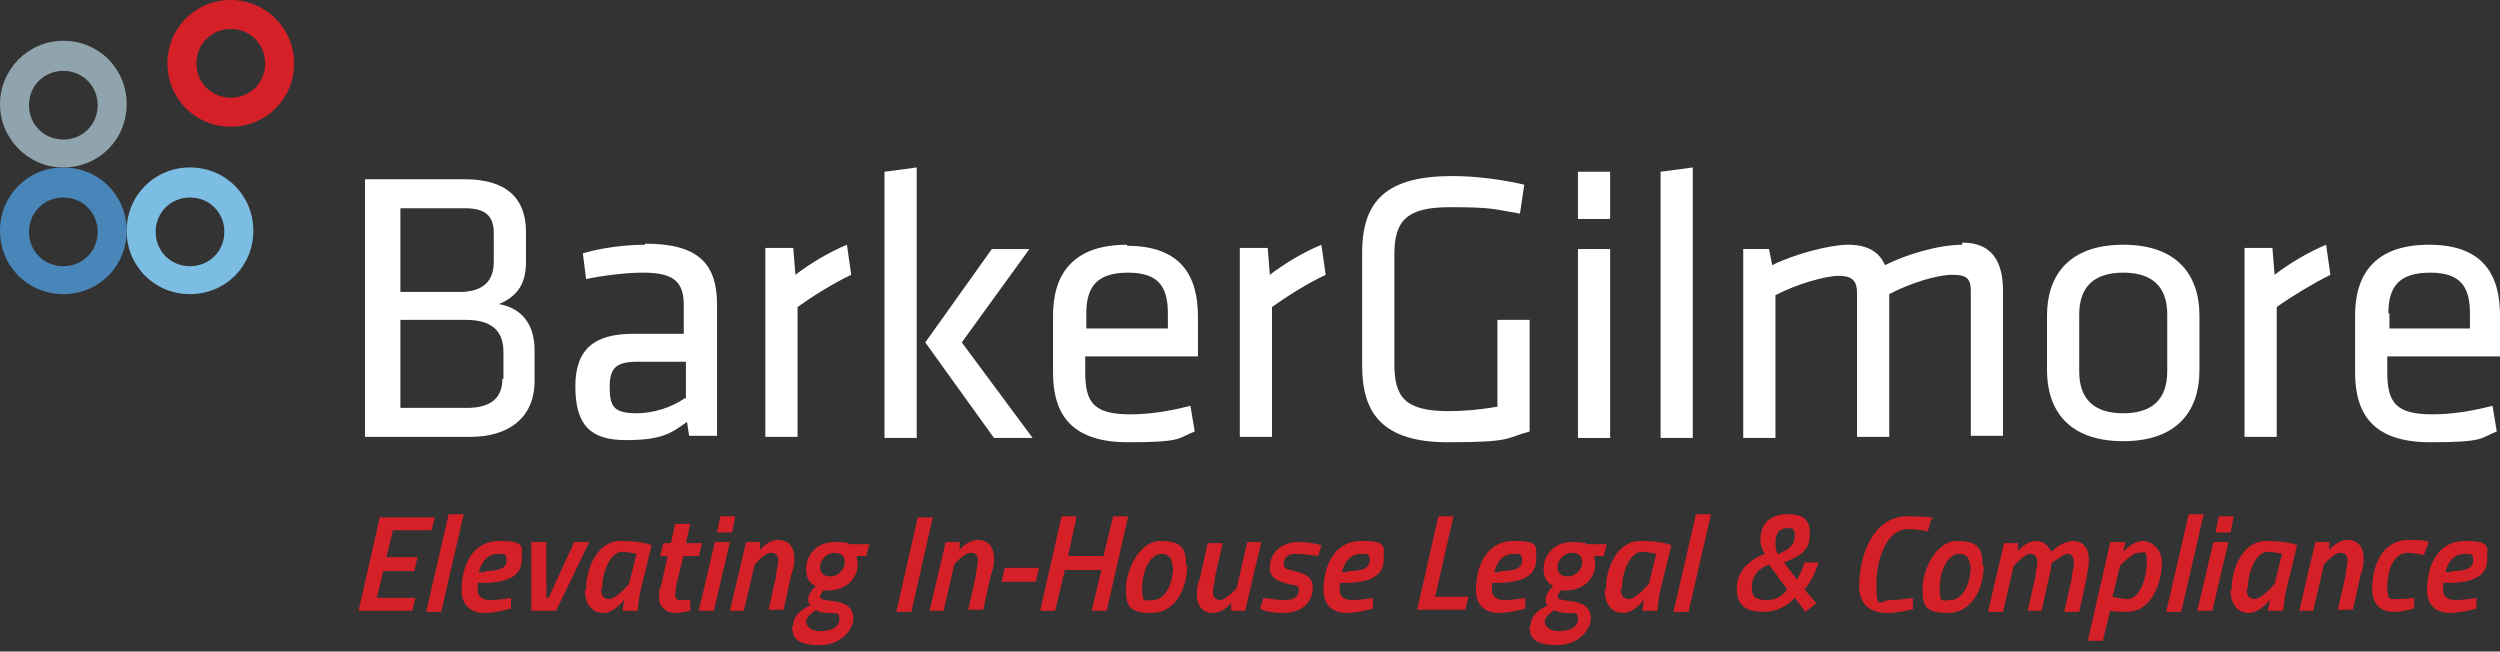 <?xml version="1.0" encoding="UTF-8"?>
<svg xmlns="http://www.w3.org/2000/svg" version="1.1" viewBox="0 0 232.9 60.7">
  <rect x="0" y="0" width="232.9" height="60.7" fill="#333333" stroke="none"/>
  <defs>
    <style>
      .cls-1 {
        fill: #4886b9;
      }

      .cls-2 {
        fill: #7cbde4;
      }

      .cls-3 {
        fill: #fff;
      }

      .cls-4 {
        isolation: isolate;
      }

      .cls-5 {
        fill: #d62027;
      }

      .cls-6 {
        fill: #90a4ae;
      }
    </style>
  </defs>
  <!-- Generator: Adobe Illustrator 28.6.0, SVG Export Plug-In . SVG Version: 1.2.0 Build 709)  -->
  <g>
    <g id="Layer_2">
      <g id="Layer_1-2">
        <g>
          <g>
            <path class="cls-3" d="M46.3,28.4c2.1-.8,2.7-2.2,2.7-4v-2.8c0-3.2-1.9-4.9-5.7-4.9h-9.3v24h9.8c3.6,0,6-1.8,6-5.2v-2.9c0-2.6-1.4-4-3.5-4.3h0ZM37.3,19.4h6c1.9,0,2.7.7,2.7,2.3v2.7c0,1.7-.9,2.8-3.2,2.8h-5.5v-7.8h0ZM46.8,35.3c0,1.8-1.1,2.7-3.3,2.7h-6.2v-8.2h6.1c2.4,0,3.5,1,3.5,3v2.5h0Z"/>
            <path class="cls-3" d="M60.1,22.8c-1.9,0-4.1.3-5.8.8l.3,2.4c1.4-.3,3.6-.6,5.3-.6,2.8,0,3.8.8,3.8,3v2.7h-4.7c-3.5,0-5.4,1.3-5.4,4.9s1.4,5,4.7,5,4.2-.6,5.7-1.7l.2,1.3h2.6v-12.2c0-3.8-1.7-5.7-6.7-5.7ZM63.8,37.1c-1.3.9-3,1.4-4.5,1.4-2.2,0-2.5-.7-2.5-2.5s.7-2.3,2.6-2.3h4.5v3.4h0Z"/>
            <path class="cls-3" d="M74.1,25.6l-.2-2.5h-2.6v17.6h3v-12.1c1.4-1,3.3-2.2,5-3l-.4-2.8c-1.7.7-3.5,1.8-4.8,2.8h0Z"/>
            <polygon class="cls-3" points="82.4 40.8 85.4 40.8 85.4 15.6 82.4 16 82.4 40.8"/>
            <polygon class="cls-3" points="95.9 23.2 92.4 23.2 86.2 31.9 92.6 40.8 96.2 40.8 89.6 31.9 95.9 23.2"/>
            <path class="cls-3" d="M105,22.8c-5.2,0-6.9,2.9-6.9,6.6v5.3c0,4,1.8,6.5,7,6.5s4.6-.4,6.2-1l-.4-2.4c-1.9.5-3.8.8-5.6.8-3.4,0-4.2-1.1-4.2-3.9v-1.5h10.5v-3.7c0-3.6-1.4-6.6-6.6-6.6h0ZM108.7,30.6h-7.5v-1.4c0-2.5,1-3.8,3.9-3.8s3.7,1.4,3.7,3.8v1.4Z"/>
            <path class="cls-3" d="M118.3,25.6l-.2-2.5h-2.6v17.6h3v-12.1c1.4-1,3.3-2.2,5-3l-.4-2.8c-1.7.7-3.5,1.8-4.8,2.8h0Z"/>
            <path class="cls-3" d="M139.4,37.9c-1.7.3-3.2.4-4.5.4-4.1,0-5-1.4-5-4.4v-10.2c0-3.2,1.2-4.4,5.2-4.4s4.1.2,6.5.6l.4-2.7c-2.2-.5-4.6-.8-6.7-.8-6,0-8.4,2.2-8.4,7.1v10.6c0,4.4,1.9,7.1,8,7.1s5.3-.4,7.6-1v-10.4h-3v8.1h0Z"/>
            <rect class="cls-3" x="147" y="16" width="3" height="4.4"/>
            <rect class="cls-3" x="147" y="23.2" width="3" height="17.6"/>
            <polygon class="cls-3" points="154.7 40.8 157.7 40.8 157.7 15.6 154.7 16 154.7 40.8"/>
            <path class="cls-3" d="M182.8,22.8c-2.2,0-5.2.9-7.2,1.9-.5-1.2-1.6-1.9-3.4-1.9s-5.1.9-7.1,1.9l-.3-1.5h-2.4v17.6h3v-13.3c1.9-1,4.6-1.8,5.9-1.8s1.7.5,1.7,1.6v13.4h3v-13.3c1.9-1,4.4-1.8,5.9-1.8s1.7.5,1.7,1.6v13.4h3v-13.5c0-2.7-1-4.5-3.8-4.5h0Z"/>
            <path class="cls-3" d="M197.8,22.8c-5.1,0-7.1,2.9-7.1,6.6v5.1c0,3.7,2,6.6,7.1,6.6s7.1-2.9,7.1-6.6v-5.1c0-3.7-2-6.6-7.1-6.6ZM201.9,34.6c0,2.6-1.4,3.9-4.1,3.9s-4.1-1.3-4.1-3.9v-5.3c0-2.6,1.4-3.9,4.1-3.9s4.1,1.3,4.1,3.9v5.3Z"/>
            <path class="cls-3" d="M211.9,25.6l-.2-2.5h-2.6v17.6h3v-12.1c1.4-1,3.4-2.2,5-3l-.4-2.8c-1.7.7-3.5,1.8-4.8,2.8h0Z"/>
            <path class="cls-3" d="M232.9,33.1v-3.7c0-3.6-1.4-6.6-6.6-6.6s-6.9,2.9-6.9,6.6v5.3c0,4,1.8,6.5,7,6.5s4.6-.4,6.2-1l-.4-2.4c-1.9.5-3.8.8-5.6.8-3.4,0-4.2-1.1-4.2-3.9v-1.5h10.5ZM222.5,29.2c0-2.5,1-3.8,3.9-3.8s3.7,1.4,3.7,3.8v1.4h-7.5v-1.4Z"/>
          </g>
          <path class="cls-6" d="M5.9,3.8C2.6,3.8,0,6.5,0,9.7s2.6,5.9,5.9,5.9,5.9-2.6,5.9-5.9-2.6-5.9-5.9-5.9M5.9,6.6c1.8,0,3.2,1.4,3.2,3.2s-1.4,3.2-3.2,3.2-3.2-1.4-3.2-3.2,1.4-3.2,3.2-3.2"/>
          <path class="cls-5" d="M21.5,0c-3.3,0-5.9,2.6-5.9,5.9s2.6,5.9,5.9,5.9,5.9-2.6,5.9-5.9S24.7,0,21.5,0M21.5,2.7c1.8,0,3.2,1.4,3.2,3.2s-1.4,3.2-3.2,3.2-3.2-1.4-3.2-3.2,1.4-3.2,3.2-3.2"/>
          <path class="cls-2" d="M17.7,15.6c-3.3,0-5.9,2.6-5.9,5.9s2.6,5.9,5.9,5.9,5.9-2.6,5.9-5.9-2.6-5.9-5.9-5.9M17.7,18.4c1.8,0,3.2,1.4,3.2,3.2s-1.4,3.2-3.2,3.2-3.2-1.4-3.2-3.2,1.4-3.2,3.2-3.2"/>
          <path class="cls-1" d="M5.9,15.6c-3.3,0-5.9,2.6-5.9,5.9s2.6,5.9,5.9,5.9,5.9-2.6,5.9-5.9-2.6-5.9-5.9-5.9M5.9,18.4c1.8,0,3.2,1.4,3.2,3.2s-1.4,3.2-3.2,3.2-3.2-1.4-3.2-3.2,1.4-3.2,3.2-3.2"/>
        </g>
        <g class="cls-4">
          <g class="cls-4">
            <path class="cls-5" d="M35.5,48.2h5l-.3,1.2h-3.6l-.6,2.5h2.9l-.3,1.3h-2.9l-.6,2.5h3.6l-.3,1.2h-5l2-8.8Z"/>
            <path class="cls-5" d="M41.8,47.9h1.4l-2.1,9.1h-1.4l2.1-9.1Z"/>
          </g>
          <g class="cls-4">
            <path class="cls-5" d="M47.6,55.7v1c-.1,0-1.3.4-2.5.4s-2.1-.7-2.1-2.1c0-2.3,1-4.6,3.5-4.6s2.1.5,2.1,1.8-1.1,2.1-3.6,2.1h-.5c0,.2,0,.5,0,.7,0,.6.5.9,1.1.9.9,0,2.1-.2,2.1-.2ZM45.2,53.2c1.4,0,2-.3,2-1s-.3-.6-.8-.6c-.9,0-1.5.6-1.8,1.7h.6Z"/>
          </g>
          <g class="cls-4">
            <path class="cls-5" d="M50.9,50.5v5.2c0,0,.2,0,.2,0l2.4-5.2h1.4l-3.1,6.4h-2.3v-6.4c0,0,1.3,0,1.3,0Z"/>
          </g>
          <g class="cls-4">
            <path class="cls-5" d="M54.6,54.9c0-1.9,1-4.5,3.2-4.5s2.9.4,2.9.4l-1,4.1c-.2.8-.3,2-.3,2h-1.4c0,0,.1-.9.2-1.1,0,0-.9,1.3-2,1.3s-1.7-.9-1.7-2.1ZM56,54.9c0,.6.2.9.8.9s1.8-1.4,1.8-1.4l.7-2.8s-.9-.2-1.3-.2c-1.2,0-1.9,2-1.9,3.4Z"/>
            <path class="cls-5" d="M63.7,51.7l-.7,2.8c0,.3-.1.6-.1.9s.1.5.5.5.9,0,.9,0v1c-.1,0-.8.2-1.5.2s-1.4-.6-1.4-1.3,0-.9.2-1.3l.6-2.7h-.7l.3-1.2h.7l.4-1.8h1.4l-.4,1.8h1.5l-.3,1.2h-1.5Z"/>
            <path class="cls-5" d="M66.6,50.5h1.4l-1.5,6.4h-1.4l1.5-6.4ZM67.1,48.1h1.4l-.3,1.5h-1.4l.3-1.5Z"/>
            <path class="cls-5" d="M68,56.9l1.5-6.4h1.3v.8c-.1,0,.7-1,1.7-1s1.5.7,1.5,1.7-.2,1.2-.3,1.6l-.7,3.2h-1.4l.7-3.1c0-.4.2-1.1.2-1.4,0-.5-.1-.8-.7-.8s-1.5,1.1-1.5,1.1l-1,4.3h-1.4Z"/>
            <path class="cls-5" d="M73.9,58.2c0-.9.9-1.5,1.6-1.8-.2-.2-.2-.3-.2-.6,0-.6.7-1.2.7-1.2-.6-.3-.9-.7-.9-1.6,0-1.3,1-2.5,2.6-2.5s1.4.2,1.4.2h1.9c0,0-.3,1.1-.3,1.1h-.9c0,.2.1.4.1.8,0,1.2-1,2.4-2.7,2.4s-.5,0-.5,0c0,0-.3.4-.3.6s.3.3,1.2.4c1,.1,1.9.5,1.9,1.6s-1.2,2.5-3.1,2.5-2.6-.5-2.6-1.7ZM76.1,56.8c-.4.2-1,.7-1,1.1s.4.9,1.3.9,1.8-.3,1.8-1.1-.3-.5-1-.6c-.5,0-.9-.1-1.1-.2ZM78.7,52.4c0-.6-.3-.9-1-.9s-1.3.7-1.3,1.3.3.9,1,.9,1.3-.7,1.3-1.3Z"/>
            <path class="cls-5" d="M85.5,48.2h1.4l-2,8.8h-1.4l2-8.8Z"/>
            <path class="cls-5" d="M86.6,56.9l1.5-6.4h1.3v.8c-.1,0,.7-1,1.7-1s1.5.7,1.5,1.7-.2,1.2-.3,1.6l-.7,3.2h-1.4l.7-3.1c0-.4.2-1.1.2-1.4,0-.5-.1-.8-.7-.8s-1.5,1.1-1.5,1.1l-1,4.3h-1.4Z"/>
          </g>
          <g class="cls-4">
            <path class="cls-5" d="M93.6,52.9h3.2l-.3,1.3h-3.2l.3-1.3Z"/>
          </g>
          <g class="cls-4">
            <path class="cls-5" d="M102.5,53.1h-3.3l-.9,3.8h-1.4l2-8.8h1.4l-.8,3.7h3.3l.9-3.7h1.4l-2,8.8h-1.4l.9-3.8Z"/>
          </g>
          <g class="cls-4">
            <path class="cls-5" d="M110.6,52.7c0,2.1-1.1,4.4-3.3,4.4s-2.4-.7-2.4-2.3,1.2-4.4,3.2-4.4,2.4.7,2.4,2.3ZM109.2,52.7c0-.7-.3-1.1-1-1.1-1.1,0-1.8,1.7-1.8,3.2s.3,1.1,1,1.1c1.2,0,1.9-1.6,1.9-3.2Z"/>
            <path class="cls-5" d="M117.5,50.5l-1.5,6.4h-1.3v-.8c.1,0-.7,1-1.7,1s-1.5-.7-1.5-1.7.2-1.2.3-1.6l.7-3.2h1.4l-.7,3.1c0,.4-.2,1.1-.2,1.4,0,.5.2.8.7.8s1.5-1.1,1.5-1.1l1-4.3h1.4Z"/>
            <path class="cls-5" d="M122.8,51.8s-1.3-.2-2.1-.2-1.1.4-1.1.9.2.5,1,.7c1.1.3,1.7.6,1.7,1.5,0,1.6-1.2,2.4-2.8,2.4s-2.1-.4-2.1-.4l.3-1s1.2.2,2,.2,1.3-.3,1.3-.9-.3-.4-1-.6c-1.1-.3-1.7-.6-1.7-1.5,0-1.5,1.2-2.4,2.6-2.4s2.2.3,2.2.3l-.3,1Z"/>
            <path class="cls-5" d="M127.9,55.7v1c-.1,0-1.3.4-2.5.4s-2.1-.7-2.1-2.1c0-2.3,1-4.6,3.5-4.6s2.1.5,2.1,1.8-1.1,2.1-3.6,2.1h-.5c0,.2,0,.5,0,.7,0,.6.5.9,1.1.9.9,0,2.1-.2,2.1-.2ZM125.6,53.2c1.4,0,2-.3,2-1s-.3-.6-.8-.6c-.9,0-1.5.6-1.8,1.7h.6Z"/>
          </g>
          <g class="cls-4">
            <path class="cls-5" d="M132,56.9l2-8.8h1.4l-1.7,7.5h3.1l-.3,1.2h-4.5Z"/>
          </g>
          <g class="cls-4">
            <path class="cls-5" d="M142.1,55.7v1c-.1,0-1.3.4-2.5.4s-2.1-.7-2.1-2.1c0-2.3,1-4.6,3.5-4.6s2.1.5,2.1,1.8-1.1,2.1-3.6,2.1h-.5c0,.2,0,.5,0,.7,0,.6.5.9,1.1.9.9,0,2.1-.2,2.1-.2ZM139.8,53.2c1.4,0,2-.3,2-1s-.3-.6-.8-.6c-.9,0-1.5.6-1.8,1.7h.6Z"/>
            <path class="cls-5" d="M142.6,58.2c0-.9.9-1.5,1.6-1.8-.2-.2-.2-.3-.2-.6,0-.6.7-1.2.7-1.2-.5-.3-.9-.7-.9-1.6,0-1.3,1-2.5,2.6-2.5s1.4.2,1.4.2h1.9c0,0-.3,1.1-.3,1.1h-.9c0,.2.1.4.1.8,0,1.2-1,2.4-2.7,2.4s-.5,0-.5,0c0,0-.3.4-.3.6s.3.3,1.2.4c1,.1,1.9.5,1.9,1.6s-1.2,2.5-3.1,2.5-2.6-.5-2.6-1.7ZM144.9,56.8c-.4.2-1,.7-1,1.1s.4.9,1.3.9,1.8-.3,1.8-1.1-.3-.5-1-.6c-.5,0-.9-.1-1.1-.2ZM147.4,52.4c0-.6-.3-.9-1-.9s-1.3.7-1.3,1.3.3.9,1,.9,1.3-.7,1.3-1.3Z"/>
            <path class="cls-5" d="M149.6,54.9c0-1.9,1-4.5,3.2-4.5s2.9.4,2.9.4l-1,4.1c-.2.8-.3,2-.3,2h-1.4c0,0,.1-.9.2-1.1,0,0-.9,1.3-2,1.3s-1.7-.9-1.7-2.1ZM151,54.9c0,.6.2.9.8.9s1.8-1.4,1.8-1.4l.7-2.8s-.9-.2-1.3-.2c-1.2,0-1.9,2-1.9,3.4Z"/>
            <path class="cls-5" d="M158,47.9h1.4l-2.1,9.1h-1.4l2.1-9.1Z"/>
            <path class="cls-5" d="M168.6,49.8c0,1.3-.6,1.9-2.4,2.6l1.2,1.6c.2-.3.6-1.1.7-1.6h1.3c-.2.8-.8,2-1.3,2.5l1.1,1.3-1,.8-1-1.3c-.8.8-1.7,1.3-2.9,1.3-2,0-2.5-.9-2.5-2.2s.8-2.5,2.6-3.2c-.2-.4-.4-.8-.4-1.3,0-1.6,1-2.4,2.5-2.4s2.1.5,2.1,1.8ZM166.5,54.9l-1.7-2.3c-1.3.5-1.6,1.3-1.6,2.2s.5,1.1,1.4,1.1,1.5-.4,1.9-1ZM165.7,51.6c1.2-.5,1.5-1,1.5-1.7s-.2-.7-.7-.7c-.7,0-1.1.5-1.1,1.3s.1.9.3,1.2Z"/>
          </g>
          <g class="cls-4">
            <path class="cls-5" d="M178,56.8s-1.2.3-2.2.3c-1.7,0-2.6-.9-2.6-2.5,0-2.7,1.2-6.5,4.5-6.5s2.2.3,2.2.3l-.3,1.1s-.9-.2-1.9-.2c-1.9,0-2.9,2.7-2.9,5.2s.4,1.4,1.3,1.4,2.1-.2,2.1-.2v1.1Z"/>
          </g>
          <g class="cls-4">
            <path class="cls-5" d="M184.8,52.7c0,2.1-1.1,4.4-3.3,4.4s-2.4-.7-2.4-2.3,1.2-4.4,3.2-4.4,2.4.7,2.4,2.3ZM183.5,52.7c0-.7-.3-1.1-1-1.1-1.1,0-1.8,1.7-1.8,3.2s.3,1.1,1,1.1c1.2,0,1.9-1.6,1.9-3.2Z"/>
            <path class="cls-5" d="M188.9,56.9l.7-3.1c0-.4.2-1.1.2-1.4,0-.5-.2-.8-.7-.8s-1.5,1.1-1.5,1.1l-1,4.3h-1.4l1.5-6.4h1.3v.8c-.1,0,.7-1,1.7-1s1.4,1,1.4,1c0,0,1-1,2-1s1.5.7,1.5,1.7-.2,1.2-.2,1.7l-.7,3.2h-1.4l.7-3.1c0-.4.2-1,.2-1.4,0-.6-.2-.9-.6-.9s-1.5.9-1.5.9c0,0,0,.7-.2,1.2l-.7,3.2h-1.4Z"/>
            <path class="cls-5" d="M196.6,50.5h1.4l-.2.9s.9-1,1.8-1,1.8.8,1.8,2c0,2.1-1.1,4.6-3.2,4.6s-1.6-.2-1.6-.2l-.7,2.9h-1.4l2.1-9.2ZM197.5,52.7l-.7,2.9s.8.2,1.4.2c1.2,0,1.8-2.1,1.8-3.4s-.2-.9-.8-.9-1.7,1.2-1.7,1.2Z"/>
            <path class="cls-5" d="M203.9,47.9h1.4l-2.1,9.1h-1.4l2.1-9.1Z"/>
            <path class="cls-5" d="M206.2,50.5h1.4l-1.5,6.4h-1.4l1.5-6.4ZM206.7,48.1h1.4l-.3,1.5h-1.4l.3-1.5Z"/>
            <path class="cls-5" d="M207.9,54.9c0-1.9,1-4.5,3.2-4.5s2.9.4,2.9.4l-1,4.1c-.2.8-.3,2-.3,2h-1.4c0,0,.1-.9.2-1.1,0,0-.9,1.3-2,1.3s-1.7-.9-1.7-2.1ZM209.3,54.9c0,.6.2.9.8.9s1.8-1.4,1.8-1.4l.7-2.8s-.9-.2-1.3-.2c-1.2,0-1.9,2-1.9,3.4Z"/>
            <path class="cls-5" d="M214.2,56.9l1.5-6.4h1.3v.8c-.1,0,.7-1,1.7-1s1.5.7,1.5,1.7-.2,1.2-.3,1.6l-.7,3.2h-1.4l.7-3.1c0-.4.2-1.1.2-1.4,0-.5-.1-.8-.7-.8s-1.5,1.1-1.5,1.1l-1,4.3h-1.4Z"/>
          </g>
          <g class="cls-4">
            <path class="cls-5" d="M226.2,50.7l-.4,1s-.9-.2-1.5-.2c-1.3,0-1.9,1.6-1.9,3.1s.3,1.2,1.1,1.2,1.4-.1,1.4-.1v1c-.1,0-1,.3-1.9.3-1.3,0-2-.8-2-2.1,0-2.5,1.1-4.6,3.4-4.6s1.8.3,1.8.3Z"/>
          </g>
          <g class="cls-4">
            <path class="cls-5" d="M230.7,55.7v1c-.1,0-1.3.4-2.5.4s-2.1-.7-2.1-2.1c0-2.3,1-4.6,3.5-4.6s2.1.5,2.1,1.8-1.1,2.1-3.6,2.1h-.5c0,.2,0,.5,0,.7,0,.6.5.9,1.1.9.9,0,2.1-.2,2.1-.2ZM228.4,53.2c1.4,0,2-.3,2-1s-.3-.6-.8-.6c-.9,0-1.5.6-1.8,1.7h.6Z"/>
          </g>
        </g>
      </g>
    </g>
  </g>
</svg>